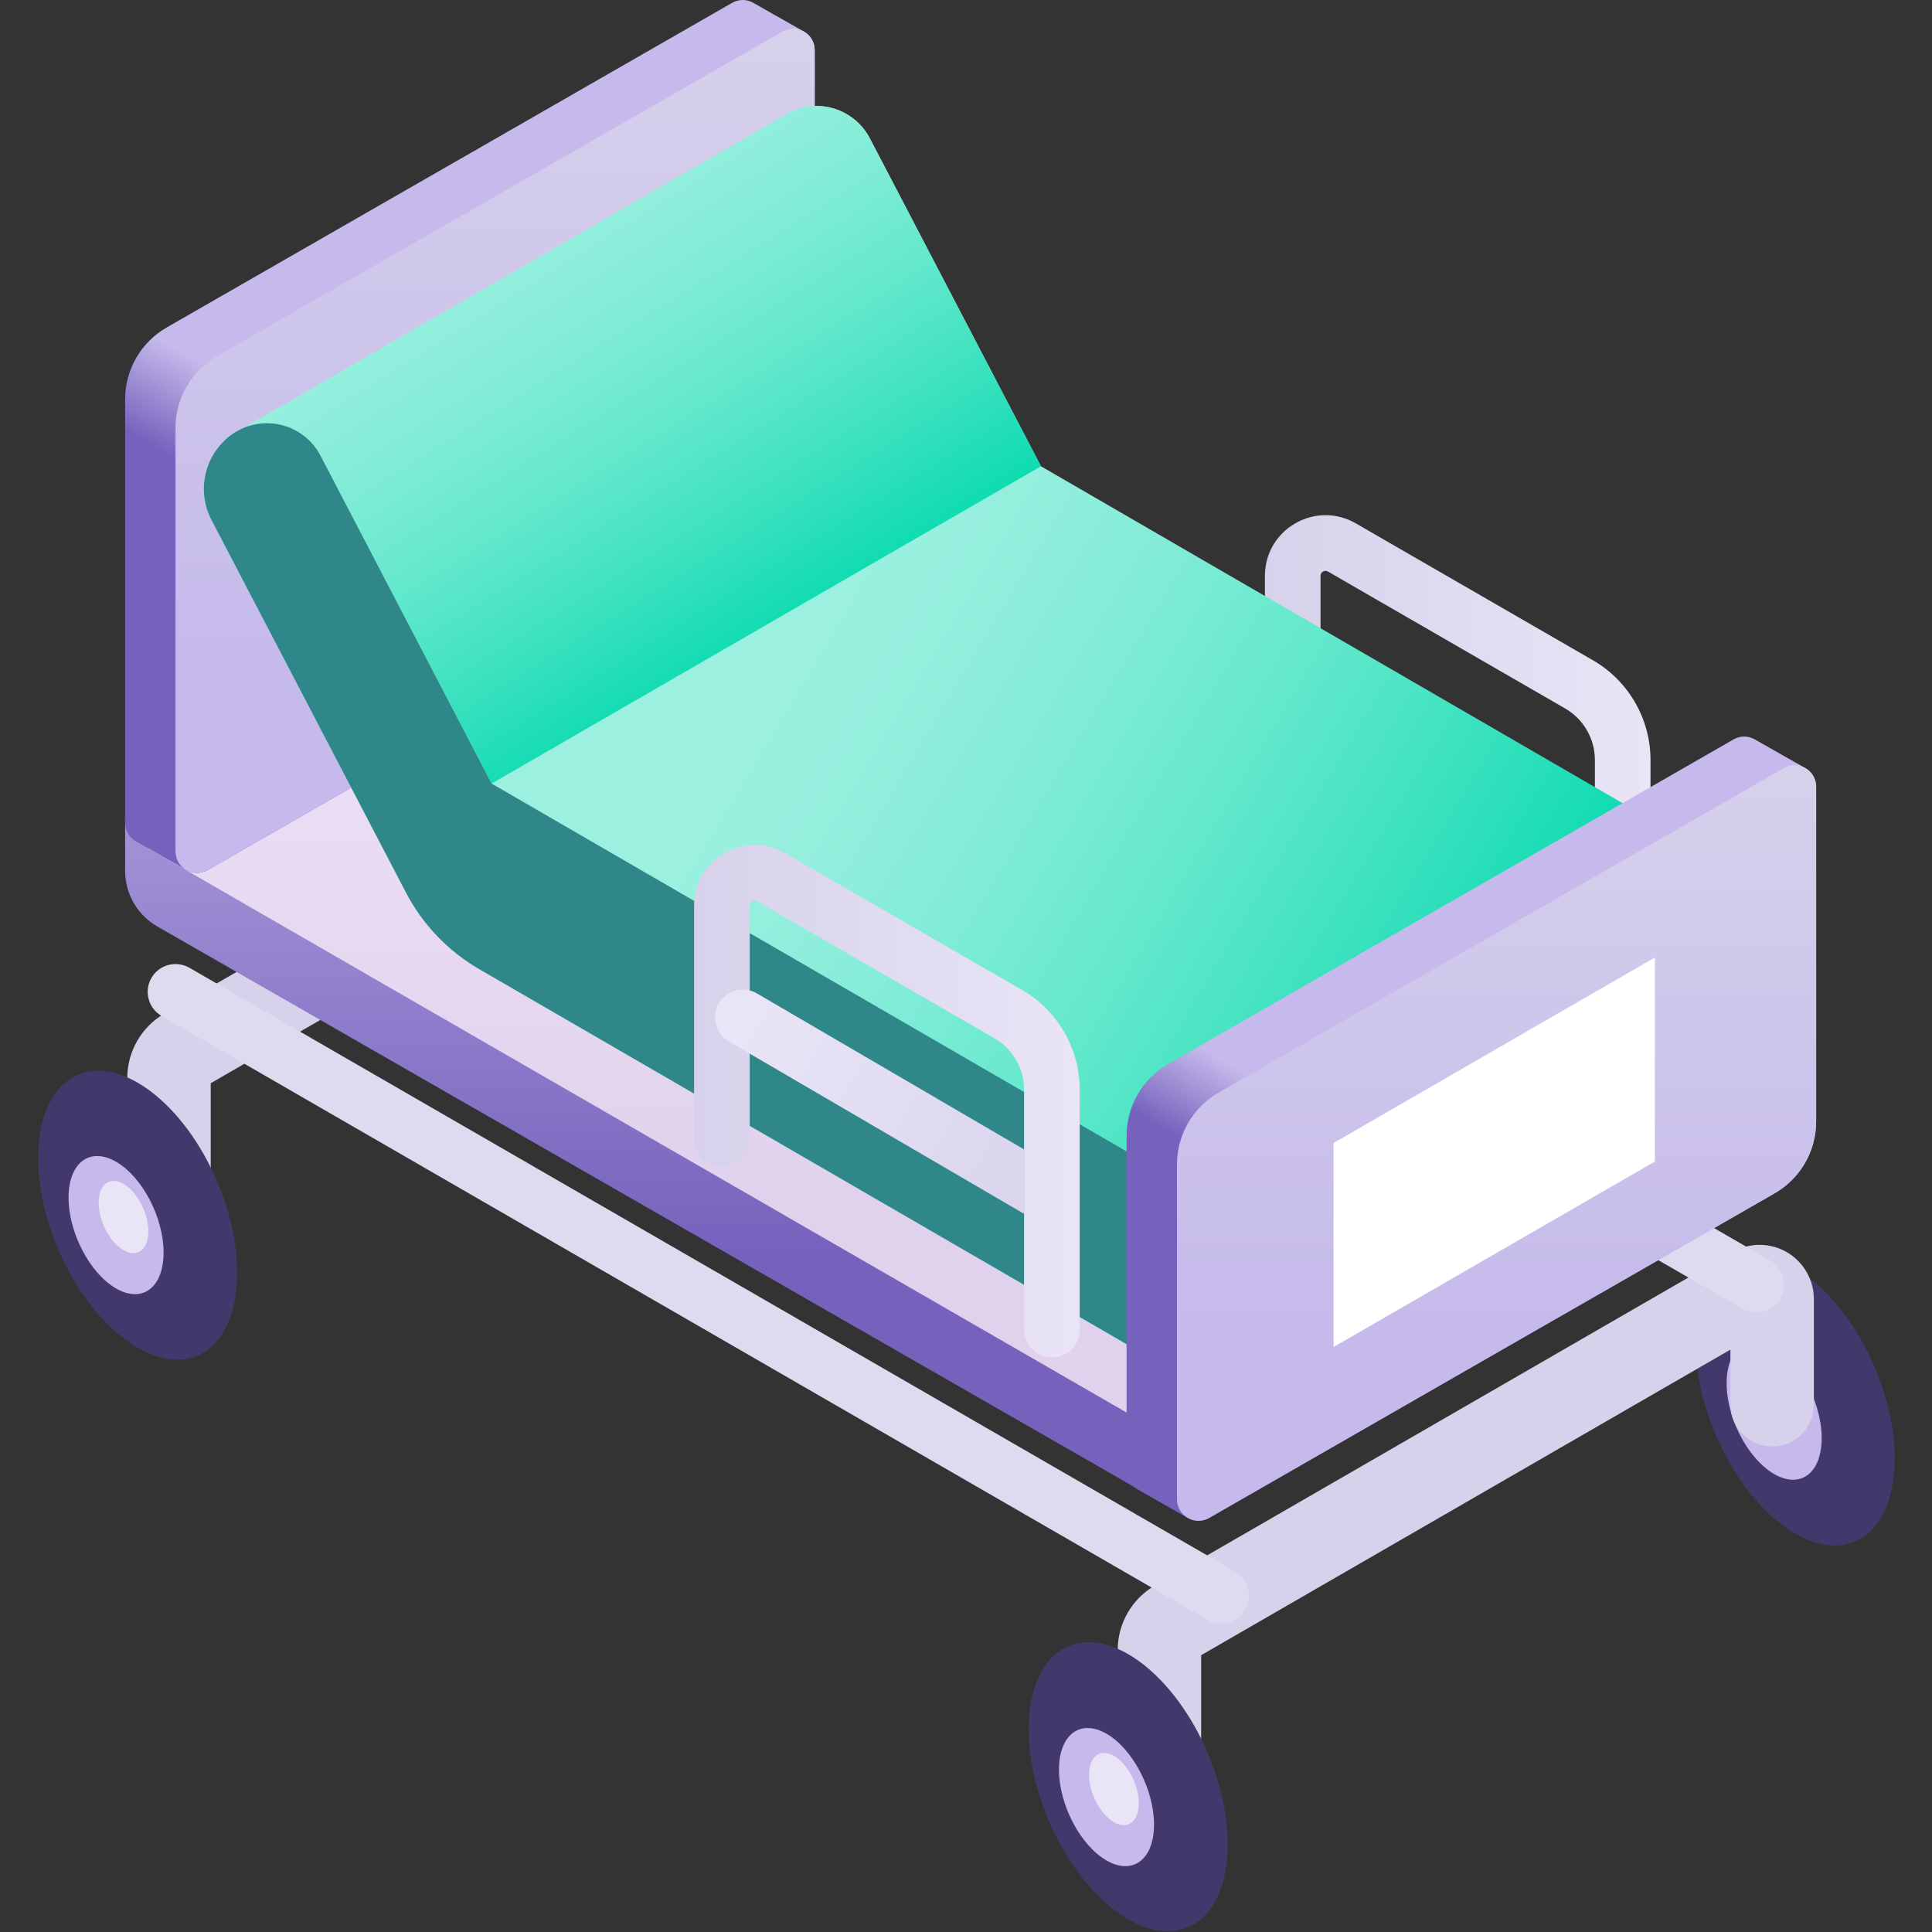<svg id="Capa_1" enable-background="new 0 0 512 512" height="512" viewBox="0 0 512 512" width="512" xmlns="http://www.w3.org/2000/svg" xmlns:xlink="http://www.w3.org/1999/xlink"><rect x="0" y="0" width="512" height="512" fill="#333333" stroke="none"/><linearGradient id="lg1"><stop offset="0" stop-color="#d7d1eb"/><stop offset="1" stop-color="#e9e5f6"/></linearGradient><linearGradient id="SVGID_1_" gradientUnits="userSpaceOnUse" x1="335.213" x2="437.405" xlink:href="#lg1" y1="204.436" y2="204.436"/><linearGradient id="lg2"><stop offset="0" stop-color="#7662bd"/><stop offset="1" stop-color="#c5baeb"/></linearGradient><linearGradient id="SVGID_2_" gradientUnits="userSpaceOnUse" x1="251.736" x2="251.736" xlink:href="#lg2" y1="332.351" y2="126.212"/><linearGradient id="SVGID_3_" gradientUnits="userSpaceOnUse" x1="254.844" x2="254.844" y1="318.28" y2="126.397"><stop offset="0" stop-color="#e0d2ec"/><stop offset="1" stop-color="#f3e5fc"/></linearGradient><linearGradient id="SVGID_4_" gradientUnits="userSpaceOnUse" x1="102.399" x2="115.204" xlink:href="#lg2" y1="153.991" y2="131.813"/><linearGradient id="lg3"><stop offset="0" stop-color="#c5baeb"/><stop offset="1" stop-color="#d7d1eb"/></linearGradient><linearGradient id="SVGID_5_" gradientUnits="userSpaceOnUse" x1="131.207" x2="131.207" xlink:href="#lg3" y1="173.894" y2="5.397"/><linearGradient id="lg4"><stop offset="0" stop-color="#06daae"/><stop offset=".238" stop-color="#38e1be"/><stop offset=".476" stop-color="#63e8cc"/><stop offset=".691" stop-color="#81ecd7"/><stop offset=".873" stop-color="#94efdd"/><stop offset="1" stop-color="#9bf0df"/></linearGradient><linearGradient id="SVGID_6_" gradientUnits="userSpaceOnUse" x1="403.494" x2="217.503" xlink:href="#lg4" y1="279.486" y2="168.491"/><linearGradient id="SVGID_7_" gradientUnits="userSpaceOnUse" x1="208.757" x2="132.499" xlink:href="#lg4" y1="172.662" y2="51.127"/><linearGradient id="SVGID_8_" gradientUnits="userSpaceOnUse" x1="369.509" x2="381.364" xlink:href="#lg2" y1="334.476" y2="313.942"/><linearGradient id="SVGID_9_" gradientUnits="userSpaceOnUse" x1="396.603" x2="396.603" xlink:href="#lg3" y1="351.632" y2="200.823"/><linearGradient id="SVGID_10_" gradientUnits="userSpaceOnUse" x1="183.94" x2="286.132" xlink:href="#lg1" y1="291.817" y2="291.817"/><linearGradient id="SVGID_11_" gradientUnits="userSpaceOnUse" x1="288.578" x2="197.963" xlink:href="#lg1" y1="323.516" y2="270.063"/><g><g><g><ellipse cx="475.658" cy="371.565" fill="#43386b" rx="22.888" ry="40.457" transform="matrix(.92 -.392 .392 .92 -107.508 215.908)"/><ellipse cx="470.075" cy="374.113" fill="#c5baeb" rx="10.938" ry="19.333" transform="matrix(.92 -.392 .392 .92 -108.953 213.932)"/><path d="m478.638 375.779c0 4.853-2.95 7.083-6.59 4.982-3.639-2.101-6.59-7.738-6.59-12.591s2.951-7.083 6.59-4.982 6.59 7.739 6.59 12.591z" fill="#d6d0ea"/></g><g><path d="m307.26 477.083c-6.108 0-11.058-4.951-11.058-11.058v-28.773c0-7.018 3.775-13.558 9.853-17.067l153.057-88.367c4.436-2.562 9.949-2.563 14.387-.001s7.194 7.336 7.194 12.46v27.999c0 6.107-4.95 11.058-11.058 11.058s-11.058-4.951-11.058-11.058v-14.612l-140.261 80.979v27.381c.001 6.108-4.949 11.059-11.056 11.059z" fill="#d7d1eb"/></g><g><ellipse cx="298.817" cy="473.7" fill="#43386b" rx="22.888" ry="40.457" transform="matrix(.92 -.392 .392 .92 -161.62 154.826)"/><path d="m305.827 483.518c0 9.274-5.638 13.536-12.593 9.521-6.955-4.016-12.594-14.788-12.594-24.062s5.638-13.536 12.594-9.52c6.955 4.014 12.593 14.787 12.593 24.061z" fill="#c5baeb"/><path d="m301.797 477.914c0 4.853-2.95 7.083-6.59 4.982s-6.59-7.739-6.59-12.591c0-4.853 2.95-7.083 6.59-4.982 3.639 2.101 6.59 7.738 6.59 12.591z" fill="#e9e5f6"/></g></g><g><path d="m430.033 272.346c-4.071 0-7.372-3.3-7.372-7.372v-63.59c0-5.602-3.014-10.822-7.863-13.622l-62.857-36.29c-.439-.253-.883-.253-1.323 0-.438.253-.661.639-.661 1.146v61.867c0 4.072-3.3 7.372-7.372 7.372-4.071 0-7.372-3.3-7.372-7.372v-61.867c0-5.809 3.003-11.01 8.033-13.915 5.029-2.904 11.035-2.904 16.066.001l62.857 36.29c9.398 5.426 15.235 15.539 15.235 26.391v63.59c.001 4.071-3.3 7.371-7.371 7.371z" fill="url(#SVGID_1_)"/></g><g><g><path d="m239.536 235.2c0 19.406-11.799 28.326-26.353 19.923-14.555-8.403-26.353-30.947-26.353-50.353s11.799-28.326 26.353-19.923c14.555 8.403 26.353 30.946 26.353 50.353z" fill="#594a8d"/><path d="m220.193 229.803c0 9.274-5.638 13.536-12.593 9.52s-12.593-14.788-12.593-24.062c0-9.273 5.638-13.536 12.593-9.52 6.955 4.015 12.593 14.788 12.593 24.062z" fill="#c4b9ea"/><ellipse cx="209.573" cy="220.394" fill="#d6d0ea" rx="5.724" ry="10.117" transform="matrix(.92 -.392 .392 .92 -69.563 99.658)"/></g><g><path d="m44.786 325.502c-6.107 0-11.058-4.951-11.058-11.058v-28.774c0-7.017 3.775-13.556 9.852-17.065l153.059-88.368c4.435-2.563 9.949-2.563 14.386-.001 4.438 2.562 7.195 7.336 7.195 12.46v27.999c0 6.107-4.951 11.058-11.058 11.058s-11.058-4.951-11.058-11.058v-14.613l-140.26 80.98v27.381c0 6.107-4.951 11.059-11.058 11.059z" fill="#d7d1eb"/></g><g><ellipse cx="36.342" cy="322.119" fill="#43386b" rx="22.888" ry="40.457" transform="matrix(.92 -.392 .392 .92 -123.225 39.949)"/><path d="m43.353 331.937c0 9.273-5.638 13.536-12.593 9.52s-12.593-14.788-12.593-24.062 5.638-13.536 12.593-9.52 12.593 14.789 12.593 24.062z" fill="#c5baeb"/><path d="m39.322 326.333c0 4.853-2.95 7.083-6.59 4.982s-6.59-7.738-6.59-12.591 2.95-7.083 6.59-4.982 6.59 7.738 6.59 12.591z" fill="#e9e5f6"/></g></g><g><path d="m465.45 347.815c-1.251 0-2.518-.318-3.679-.989l-277.08-159.972c-3.526-2.036-4.734-6.544-2.698-10.07 2.035-3.527 6.544-4.735 10.07-2.698l277.08 159.972c3.526 2.036 4.734 6.544 2.699 10.07-1.365 2.365-3.845 3.687-6.392 3.687z" fill="#dfdaef"/></g><path d="m470.316 297.647-292.301-168.76-144.859 87.237v14.66c0 6.088 3.257 11.712 8.537 14.741l273.802 157.091z" fill="url(#SVGID_2_)"/><path d="m39.373 224.865 275.394 158.821 155.549-86.039-292.301-168.76z" fill="url(#SVGID_3_)"/><g><path d="m212.947 8.305-13.501-7.66c-1.626-.839-3.647-.922-5.458.123l-149.85 86.035c-6.795 3.924-10.982 11.174-10.982 19.021v112.202c0 2.303 1.313 4.143 3.105 5.066l13.099 7.46c.004.003.007.004.011.006 1.663.958 3.799 1.094 5.699-.003l149.85-86.035c6.796-3.923 10.982-11.174 10.982-19.021v-112.202c-.001-2.239-1.239-4.045-2.955-4.992z" fill="url(#SVGID_4_)"/><path d="m57.494 94.392 149.85-86.035c3.803-2.196 8.558.549 8.558 4.941v112.202c0 7.847-4.186 15.098-10.982 19.021l-149.85 86.035c-3.804 2.196-8.558-.549-8.558-4.941v-112.202c0-7.847 4.186-15.098 10.982-19.021z" fill="url(#SVGID_5_)"/></g><g><path d="m469.514 260.435c0-15.309-8.167-29.454-21.424-37.108l-172.225-99.764-45.347-86.903c-4.588-8.766-15.95-11.315-23.843-5.348l-142.224 82.142c-1.168.501-2.302 1.139-3.368 1.945-6.93 5.239-9.056 14.72-5.028 22.417l51.562 98.779c4.434 8.473 11.186 15.51 19.468 20.291l174.029 100.805c4.61 2.662 9.74 2.593 13.968.634v.001l.003-.002c.839-.389 1.641-.852 2.397-1.384l143.847-83.025-.02-.013c4.741-2.468 8.205-7.358 8.205-13.467z" fill="url(#SVGID_6_)"/><path d="m84.926 120.747 45.347 86.904v.001l145.592-84.088-45.347-86.904c-4.588-8.766-15.95-11.315-23.843-5.348l-142.224 82.142c7.476-3.206 16.507-.288 20.475 7.293z" fill="url(#SVGID_7_)"/><path d="m301.114 357.692-174.029-100.806c-8.282-4.781-15.034-11.819-19.468-20.291l-51.562-98.779c-4.028-7.697-1.902-17.177 5.028-22.416 7.893-5.967 19.255-3.418 23.843 5.348l45.347 86.904 172.225 99.764c13.257 7.654 21.424 21.799 21.424 37.107.001 11.705-12.671 19.021-22.808 13.169z" fill="#2f878a"/></g><g><path d="m478.343 203.502-13.501-7.66c-1.626-.839-3.647-.923-5.457.123l-149.85 86.034c-6.796 3.924-10.982 11.175-10.982 19.022v88.714c0 2.303 1.313 4.144 3.105 5.066l13.098 7.459c1.665.964 3.807 1.103 5.711.004l149.85-86.035c6.796-3.923 10.982-11.174 10.982-19.021v-88.714c-.001-2.24-1.24-4.045-2.956-4.992z" fill="url(#SVGID_8_)"/><path d="m322.89 289.588 149.85-86.035c3.803-2.196 8.557.549 8.557 4.941v88.714c0 7.847-4.186 15.098-10.982 19.021l-149.85 86.035c-3.803 2.196-8.558-.549-8.558-4.941v-88.714c.001-7.847 4.187-15.098 10.983-19.021z" fill="url(#SVGID_9_)"/></g><g><path d="m278.761 359.727c-4.071 0-7.372-3.3-7.372-7.372v-63.59c0-5.602-3.014-10.821-7.865-13.622l-62.856-36.29c-.439-.253-.883-.253-1.323 0-.439.253-.661.639-.661 1.145v61.868c0 4.071-3.3 7.372-7.372 7.372-4.071 0-7.372-3.3-7.372-7.372v-61.868c0-5.808 3.003-11.01 8.033-13.914 5.032-2.903 11.038-2.904 16.067.001l62.856 36.29c9.398 5.426 15.237 15.538 15.237 26.39v63.59c-.001 4.071-3.301 7.372-7.372 7.372z" fill="url(#SVGID_10_)"/></g><g><path d="m323.586 430.202c-1.251 0-2.518-.318-3.679-.989l-277.081-159.973c-3.526-2.036-4.734-6.544-2.698-10.07 2.035-3.527 6.545-4.735 10.07-2.698l277.081 159.973c3.526 2.036 4.734 6.544 2.699 10.07-1.366 2.365-3.845 3.687-6.392 3.687z" fill="#dfdaef"/></g><path d="m353.404 302.909 85.148-49.161v54.067l-85.148 49.161z" fill="#fff"/></g><path d="m271.389 304.608-70.853-41.376c-3.525-2.036-8.034-.829-10.07 2.698-2.036 3.526-.828 8.035 2.698 10.07l78.224 45.681v-17.073z" fill="url(#SVGID_11_)"/></svg>